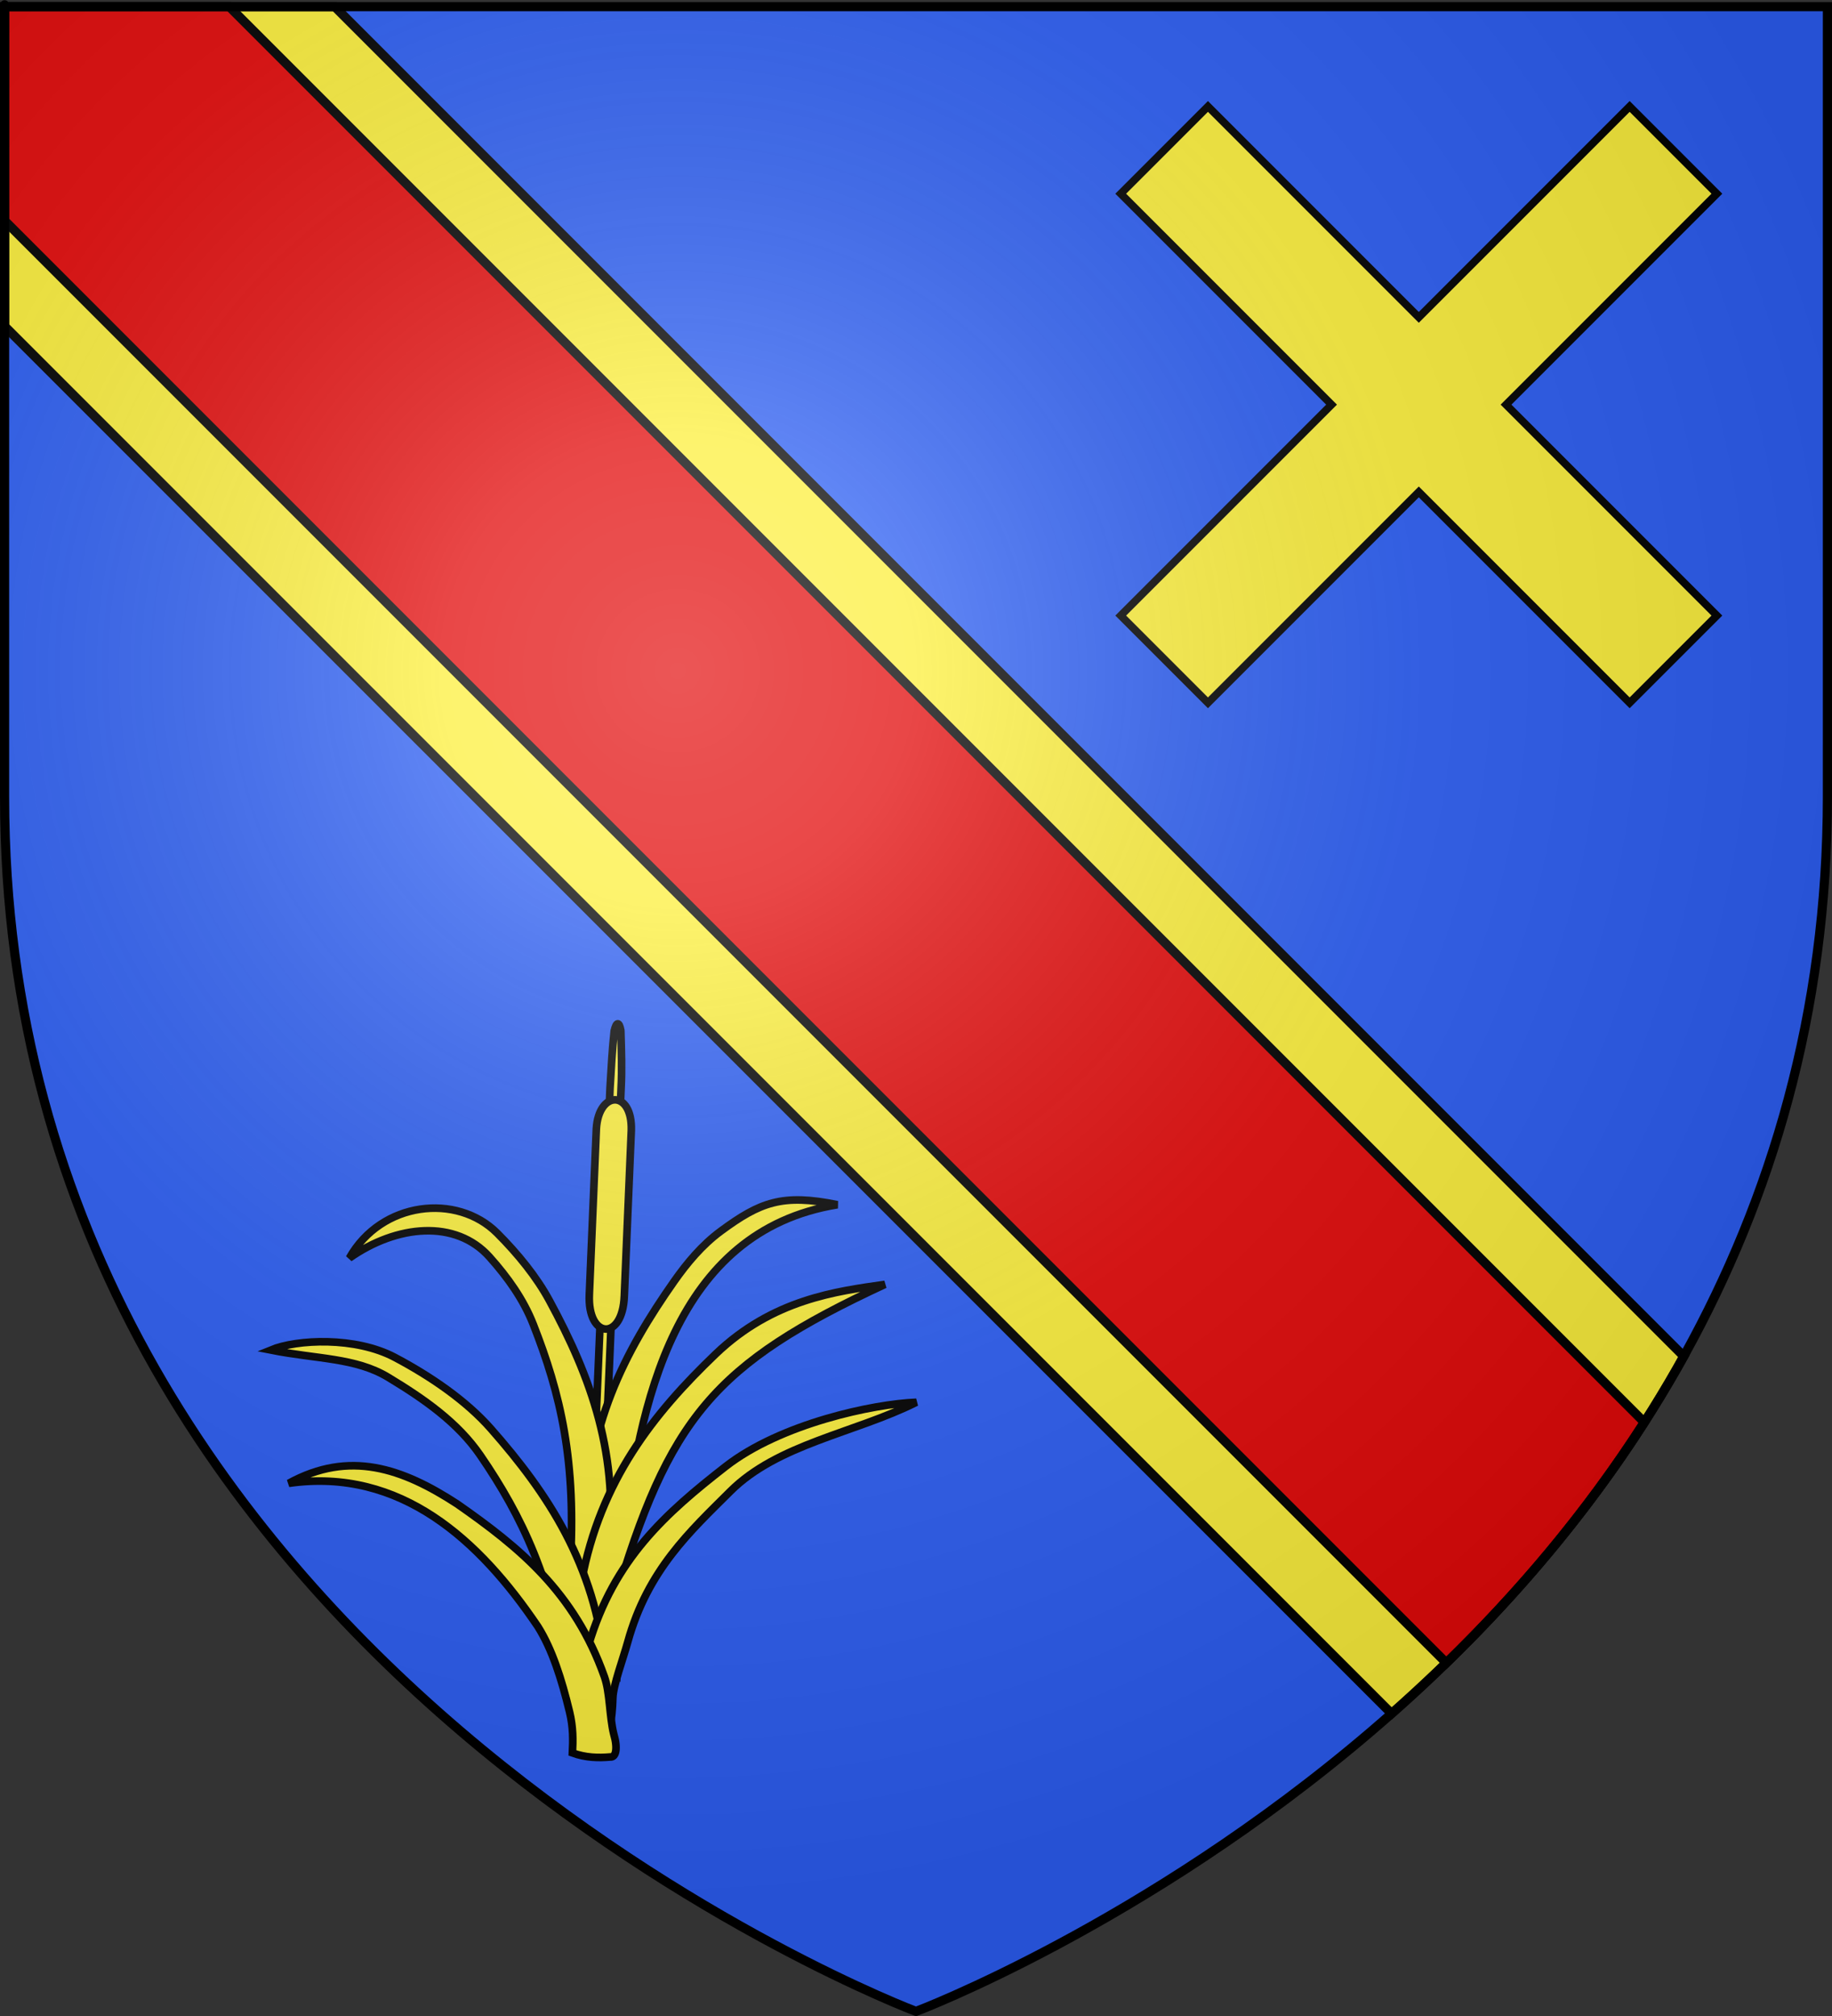 <?xml version="1.0" encoding="UTF-8" standalone="no"?>
<svg
   xmlns:dc="http://purl.org/dc/elements/1.1/"
   xmlns:cc="http://web.resource.org/cc/"
   xmlns:rdf="http://www.w3.org/1999/02/22-rdf-syntax-ns#"
   xmlns:svg="http://www.w3.org/2000/svg"
   xmlns="http://www.w3.org/2000/svg"
   xmlns:xlink="http://www.w3.org/1999/xlink"
   xmlns:sodipodi="http://sodipodi.sourceforge.net/DTD/sodipodi-0.dtd"
   xmlns:inkscape="http://www.inkscape.org/namespaces/inkscape"
   height="660"
   width="600"
   version="1.0"
   id="svg2"
   sodipodi:version="0.32"
   inkscape:version="0.45.1"
   sodipodi:docname="Blason ville fr Jonquerettes (Vaucluse).svg"
   sodipodi:docbase="C:\Users\Jany\Documents\aaaOuiqui\Blasons\Blasons Vaucluse"
   inkscape:export-filename="/Users/olivier/Desktop/Blason Rouge/Blason_Vide_3D.png"
   inkscape:export-xdpi="144"
   inkscape:export-ydpi="144"
   inkscape:output_extension="org.inkscape.output.svg.inkscape">
  <rect width="100%" height="100%" fill="#333333" stroke="none"/>
  <sodipodi:namedview
     inkscape:window-height="814"
     inkscape:window-width="1152"
     inkscape:pageshadow="2"
     inkscape:pageopacity="0.0"
     guidetolerance="10.0"
     gridtolerance="10.0"
     objecttolerance="10.0"
     borderopacity="1.0"
     bordercolor="#666666"
     pagecolor="#ffffff"
     id="base"
     showgrid="false"
     height="660px"
     inkscape:zoom="0.89095454"
     inkscape:cx="417.31362"
     inkscape:cy="342.51179"
     inkscape:window-x="-8"
     inkscape:window-y="-8"
     inkscape:current-layer="layer3" />
  <desc
     id="desc4">Flag of Canton of Valais (Wallis)</desc>
  <defs
     id="defs6">
    <linearGradient
       id="linearGradient2893">
      <stop
         style="stop-color:white;stop-opacity:0.314;"
         offset="0"
         id="stop2895" />
      <stop
         id="stop2897"
         offset="0.19"
         style="stop-color:white;stop-opacity:0.251;" />
      <stop
         style="stop-color:#6b6b6b;stop-opacity:0.125;"
         offset="0.6"
         id="stop2901" />
      <stop
         style="stop-color:black;stop-opacity:0.125;"
         offset="1"
         id="stop2899" />
    </linearGradient>
    <radialGradient
       inkscape:collect="always"
       xlink:href="#linearGradient2893"
       id="radialGradient3163"
       gradientUnits="userSpaceOnUse"
       gradientTransform="matrix(1.353,0,0,1.349,-77.629,-85.747)"
       cx="221.445"
       cy="226.331"
       fx="221.445"
       fy="226.331"
       r="300" />
  </defs>
  <g
     inkscape:groupmode="layer"
     id="layer3"
     inkscape:label="Fond écu"
     style="display:inline">
    <path
       id="path2855"
       style="fill:#2b5df2;fill-opacity:1;fill-rule:evenodd;stroke:none;stroke-width:1px;stroke-linecap:butt;stroke-linejoin:miter;stroke-opacity:1"
       d="M 300,658.5 C 300,658.5 598.5,546.18 598.5,260.728 C 598.5,-24.723 598.5,2.176 598.5,2.176 L 1.5,2.176 L 1.5,260.728 C 1.5,546.18 300,658.5 300,658.5 z "
       sodipodi:nodetypes="cccccc" />
    <path
       style="fill:#fcef3c;fill-opacity:1;fill-rule:evenodd;stroke:#000000;stroke-width:3;stroke-linecap:butt;stroke-linejoin:miter;stroke-opacity:1;display:inline;stroke-miterlimit:4;stroke-dasharray:none"
       d="M 1.5 2.188 L 1.5 106.781 L 455.75 561 C 490.69 530.148 525.158 491.433 551.469 444.031 L 109.625 2.188 L 1.5 2.188 z "
       id="path11265" />
    <path
       style="fill:#e20909;fill-opacity:1;fill-rule:evenodd;stroke:#000000;stroke-width:3;stroke-linecap:butt;stroke-linejoin:miter;stroke-opacity:1;display:inline;stroke-miterlimit:4;stroke-dasharray:none"
       d="M 1.5 2.188 L 1.5 72.219 L 473.688 544.406 C 496.9 521.843 519.268 495.663 538.531 465.625 L 75.094 2.188 L 1.5 2.188 z "
       id="path13208" />
    <path
       style="opacity:1;fill:#fcef3c;fill-opacity:1;stroke:#000000;stroke-width:2.5;stroke-miterlimit:4;stroke-dasharray:none;stroke-opacity:1"
       d="M 533.727,34.846 L 464.674,103.899 L 395.62,34.846 L 367.049,63.417 L 436.102,132.47 L 367.049,201.524 L 395.62,230.095 L 464.674,161.042 L 533.727,230.095 L 562.299,201.524 L 493.245,132.47 L 562.299,63.417 L 533.727,34.846 z "
       id="rect14179" />
    <g
       id="g16196"
       transform="matrix(0.243,1.0266976e-2,-1.0266976e-2,0.243,312.505,443.899)"
       style="stroke:#000000;stroke-width:10.272;stroke-miterlimit:4;stroke-dasharray:none;stroke-opacity:1">
      <g
         transform="matrix(1.105,0,0,1.105,63.286,-68.948)"
         id="g15165"
         style="stroke:#000000;stroke-width:9.293;stroke-miterlimit:4;stroke-dasharray:none;stroke-opacity:1">
        <g
           transform="translate(0,-126.984)"
           id="g16166"
           style="stroke:#000000;stroke-width:9.293;stroke-miterlimit:4;stroke-dasharray:none;stroke-opacity:1">
          <path
             sodipodi:nodetypes="ccccccc"
             id="rect15153"
             d="M -487.901,-188.671 C -485.722,-200.151 -482.386,-200.456 -479.899,-189.613 C -478.018,-163.816 -476.376,-142.781 -476.582,-119.365 L -476.582,608.954 L -490.05,608.954 L -490.05,-118.968 C -489.657,-142.213 -489.434,-166.39 -487.901,-188.671 z "
             style="fill:#fcef3c;fill-opacity:1;stroke:#000000;stroke-width:9.293;stroke-miterlimit:4;stroke-dasharray:none;stroke-opacity:1" />
          <path
             sodipodi:nodetypes="ccccc"
             id="rect15155"
             d="M -504.633,-68.551 C -503.908,-115.555 -462.707,-118.298 -461.982,-68.551 L -461.982,133.48 C -461.755,189.039 -504.742,187.648 -504.633,133.48 L -504.633,-68.551 z "
             style="fill:#fcef3c;fill-opacity:1;stroke:#000000;stroke-width:9.293;stroke-miterlimit:4;stroke-dasharray:none;stroke-opacity:1" />
        </g>
      </g>
      <path
         style="fill:#fcef3c;fill-opacity:1;fill-rule:evenodd;stroke:#000000;stroke-width:10.272;stroke-linecap:butt;stroke-linejoin:miter;stroke-miterlimit:4;stroke-dasharray:none;stroke-opacity:1"
         d="M -474.897,393.459 C -477.596,386.549 -463.911,363.408 -468.555,332.486 C -472.703,304.859 -483.66,279.995 -484.965,254.172 C -491.899,117.017 -443.808,13.384 -380.89,-84.564 C -365,-109.301 -345.703,-134.788 -320.874,-154.718 C -270.012,-195.544 -240.602,-208.738 -165.763,-196.674 C -383.505,-151.981 -421.635,83.232 -435.282,273.628 C -435.862,330.445 -442.638,385.874 -437.179,440.868 L -474.897,393.459 z "
         id="path16160"
         sodipodi:nodetypes="csssscccc" />
      <path
         sodipodi:nodetypes="csssscssscc"
         id="path16162"
         d="M -469.031,429.358 C -466.112,422.538 -479.051,398.971 -473.422,368.214 C -468.392,340.734 -456.647,316.232 -454.517,290.464 C -443.204,153.601 -487.959,48.484 -547.715,-51.425 C -566.368,-82.613 -592.727,-112.369 -621.765,-139.089 C -678.185,-191.008 -779.512,-175.347 -819.285,-97.18 C -757.132,-144.913 -678.335,-155.54 -630.742,-106.598 C -604.943,-80.068 -582.707,-51.535 -568.079,-18.493 C -527.729,72.648 -501.622,162.424 -504.797,308.322 C -506.033,365.129 -495.419,405.033 -502.632,459.824 L -469.031,429.358 z "
         style="fill:#fcef3c;fill-opacity:1;fill-rule:evenodd;stroke:#000000;stroke-width:10.272;stroke-linecap:butt;stroke-linejoin:miter;stroke-miterlimit:4;stroke-dasharray:none;stroke-opacity:1" />
      <g
         transform="translate(0,42)"
         id="g16142"
         style="stroke:#000000;stroke-width:10.272;stroke-miterlimit:4;stroke-dasharray:none;stroke-opacity:1">
        <path
           style="fill:#fcef3c;fill-opacity:1;fill-rule:evenodd;stroke:#000000;stroke-width:10.272;stroke-linecap:butt;stroke-linejoin:miter;stroke-miterlimit:4;stroke-dasharray:none;stroke-opacity:1"
           d="M -499.762,406.805 C -501.082,399.505 -488.814,392.896 -487.425,361.659 C -486.185,333.749 -492.155,307.243 -488.471,281.65 C -468.902,145.721 -401.781,53.27 -321.203,-30.752 C -247.176,-107.944 -161.827,-122.231 -97.273,-134.211 C -322.85,-17.66 -380.608,57.609 -443.456,310.297 C -454.95,365.942 -472.258,419.034 -477.476,474.051 L -499.762,406.805 z "
           id="path15169"
           sodipodi:nodetypes="cssscccc" />
        <path
           sodipodi:nodetypes="csssscssscc"
           id="path16140"
           d="M -444.622,509.195 C -448.558,499.93 -452.331,488.389 -452.939,474.706 C -454.18,446.797 -448.209,420.29 -451.893,394.698 C -471.462,258.769 -538.583,166.318 -619.161,82.295 C -654.36,45.592 -703.639,14.994 -752.59,-8.293 C -806.588,-33.982 -884.88,-27.206 -919.862,-11.042 C -857.093,-1.337 -805.306,-5.721 -760.46,18.816 C -710.734,46.022 -664.023,75.666 -631.648,118.946 C -571.946,198.76 -528.674,280.429 -499.153,423.344 C -493.154,452.389 -484.958,480.739 -477.752,509.03 L -444.622,509.195 z "
           style="fill:#fcef3c;fill-opacity:1;fill-rule:evenodd;stroke:#000000;stroke-width:10.272;stroke-linecap:butt;stroke-linejoin:miter;stroke-miterlimit:4;stroke-dasharray:none;stroke-opacity:1" />
      </g>
      <g
         transform="translate(9.524,0)"
         id="g16154"
         style="stroke:#000000;stroke-width:10.272;stroke-miterlimit:4;stroke-dasharray:none;stroke-opacity:1">
        <path
           sodipodi:nodetypes="cssscsssccc"
           id="path16148"
           d="M -499.827,537.204 C -500.326,530.702 -495.237,516.999 -491.217,489.813 C -487.626,465.524 -490.465,431.711 -484.946,409.667 C -455.629,292.582 -388.642,227.882 -310.647,161.658 C -238.993,100.818 -115.316,69.185 -57.801,64.508 C -139.662,109.732 -241.797,128.387 -303.021,194.823 C -354.556,250.745 -409.66,304.975 -432.416,403.206 C -437.818,426.525 -449.516,462.242 -449.284,479.161 C -448.864,509.909 -452.608,529.734 -457.816,552.14 L -491.109,553.494 L -499.827,537.204 z "
           style="fill:#fcef3c;fill-opacity:1;fill-rule:evenodd;stroke:#000000;stroke-width:10.272;stroke-linecap:butt;stroke-linejoin:miter;stroke-miterlimit:4;stroke-dasharray:none;stroke-opacity:1" />
        <path
           style="fill:#fcef3c;fill-opacity:1;fill-rule:evenodd;stroke:#000000;stroke-width:10.272;stroke-linecap:butt;stroke-linejoin:miter;stroke-miterlimit:4;stroke-dasharray:none;stroke-opacity:1"
           d="M -446.086,527.788 C -452.96,504.216 -453.384,472.483 -461.862,451.398 C -506.889,339.413 -583.462,282.314 -669.768,227.359 C -745.643,182.38 -817.659,160.817 -897.565,209.156 C -747.653,181.16 -637.262,275.24 -554.149,387.79 C -533.764,417.335 -519.291,456.856 -506.676,500.95 C -500.858,521.284 -500.43,538.717 -500.576,555.623 C -482.292,561.372 -465.537,561.004 -449.221,558.883 C -441.601,559.25 -439.632,546.576 -446.086,527.788 z "
           id="path16150"
           sodipodi:nodetypes="cscccsccc" />
      </g>
    </g>
  </g>
  <g
     inkscape:groupmode="layer"
     id="layer4"
     inkscape:label="Meubles"
     sodipodi:insensitive="true" />
  <g
     inkscape:groupmode="layer"
     id="layer2"
     inkscape:label="Reflet final"
     sodipodi:insensitive="true">
    <path
       sodipodi:nodetypes="cccccc"
       d="M 300,658.5 C 300,658.5 598.5,546.18 598.5,260.728 C 598.5,-24.723 598.5,2.176 598.5,2.176 L 1.5,2.176 L 1.5,260.728 C 1.5,546.18 300,658.5 300,658.5 z "
       style="opacity:1;fill:url(#radialGradient3163);fill-opacity:1;fill-rule:evenodd;stroke:none;stroke-width:1px;stroke-linecap:butt;stroke-linejoin:miter;stroke-opacity:1"
       id="path2875"
       inkscape:export-xdpi="144"
       inkscape:export-ydpi="144" />
  </g>
  <g
     inkscape:groupmode="layer"
     id="layer1"
     inkscape:label="Contour final"
     sodipodi:insensitive="true">
    <path
       sodipodi:nodetypes="cccccc"
       d="M 300,658.5 C 300,658.5 1.5,546.18 1.5,260.728 C 1.5,-24.723 1.5,2.176 1.5,2.176 L 598.5,2.176 L 598.5,260.728 C 598.5,546.18 300,658.5 300,658.5 z "
       style="opacity:1;fill:none;fill-opacity:1;fill-rule:evenodd;stroke:#000000;stroke-width:3;stroke-linecap:butt;stroke-linejoin:miter;stroke-miterlimit:4;stroke-dasharray:none;stroke-opacity:1"
       id="path1411"
       inkscape:export-xdpi="144"
       inkscape:export-ydpi="144" />
  </g>
</svg>
